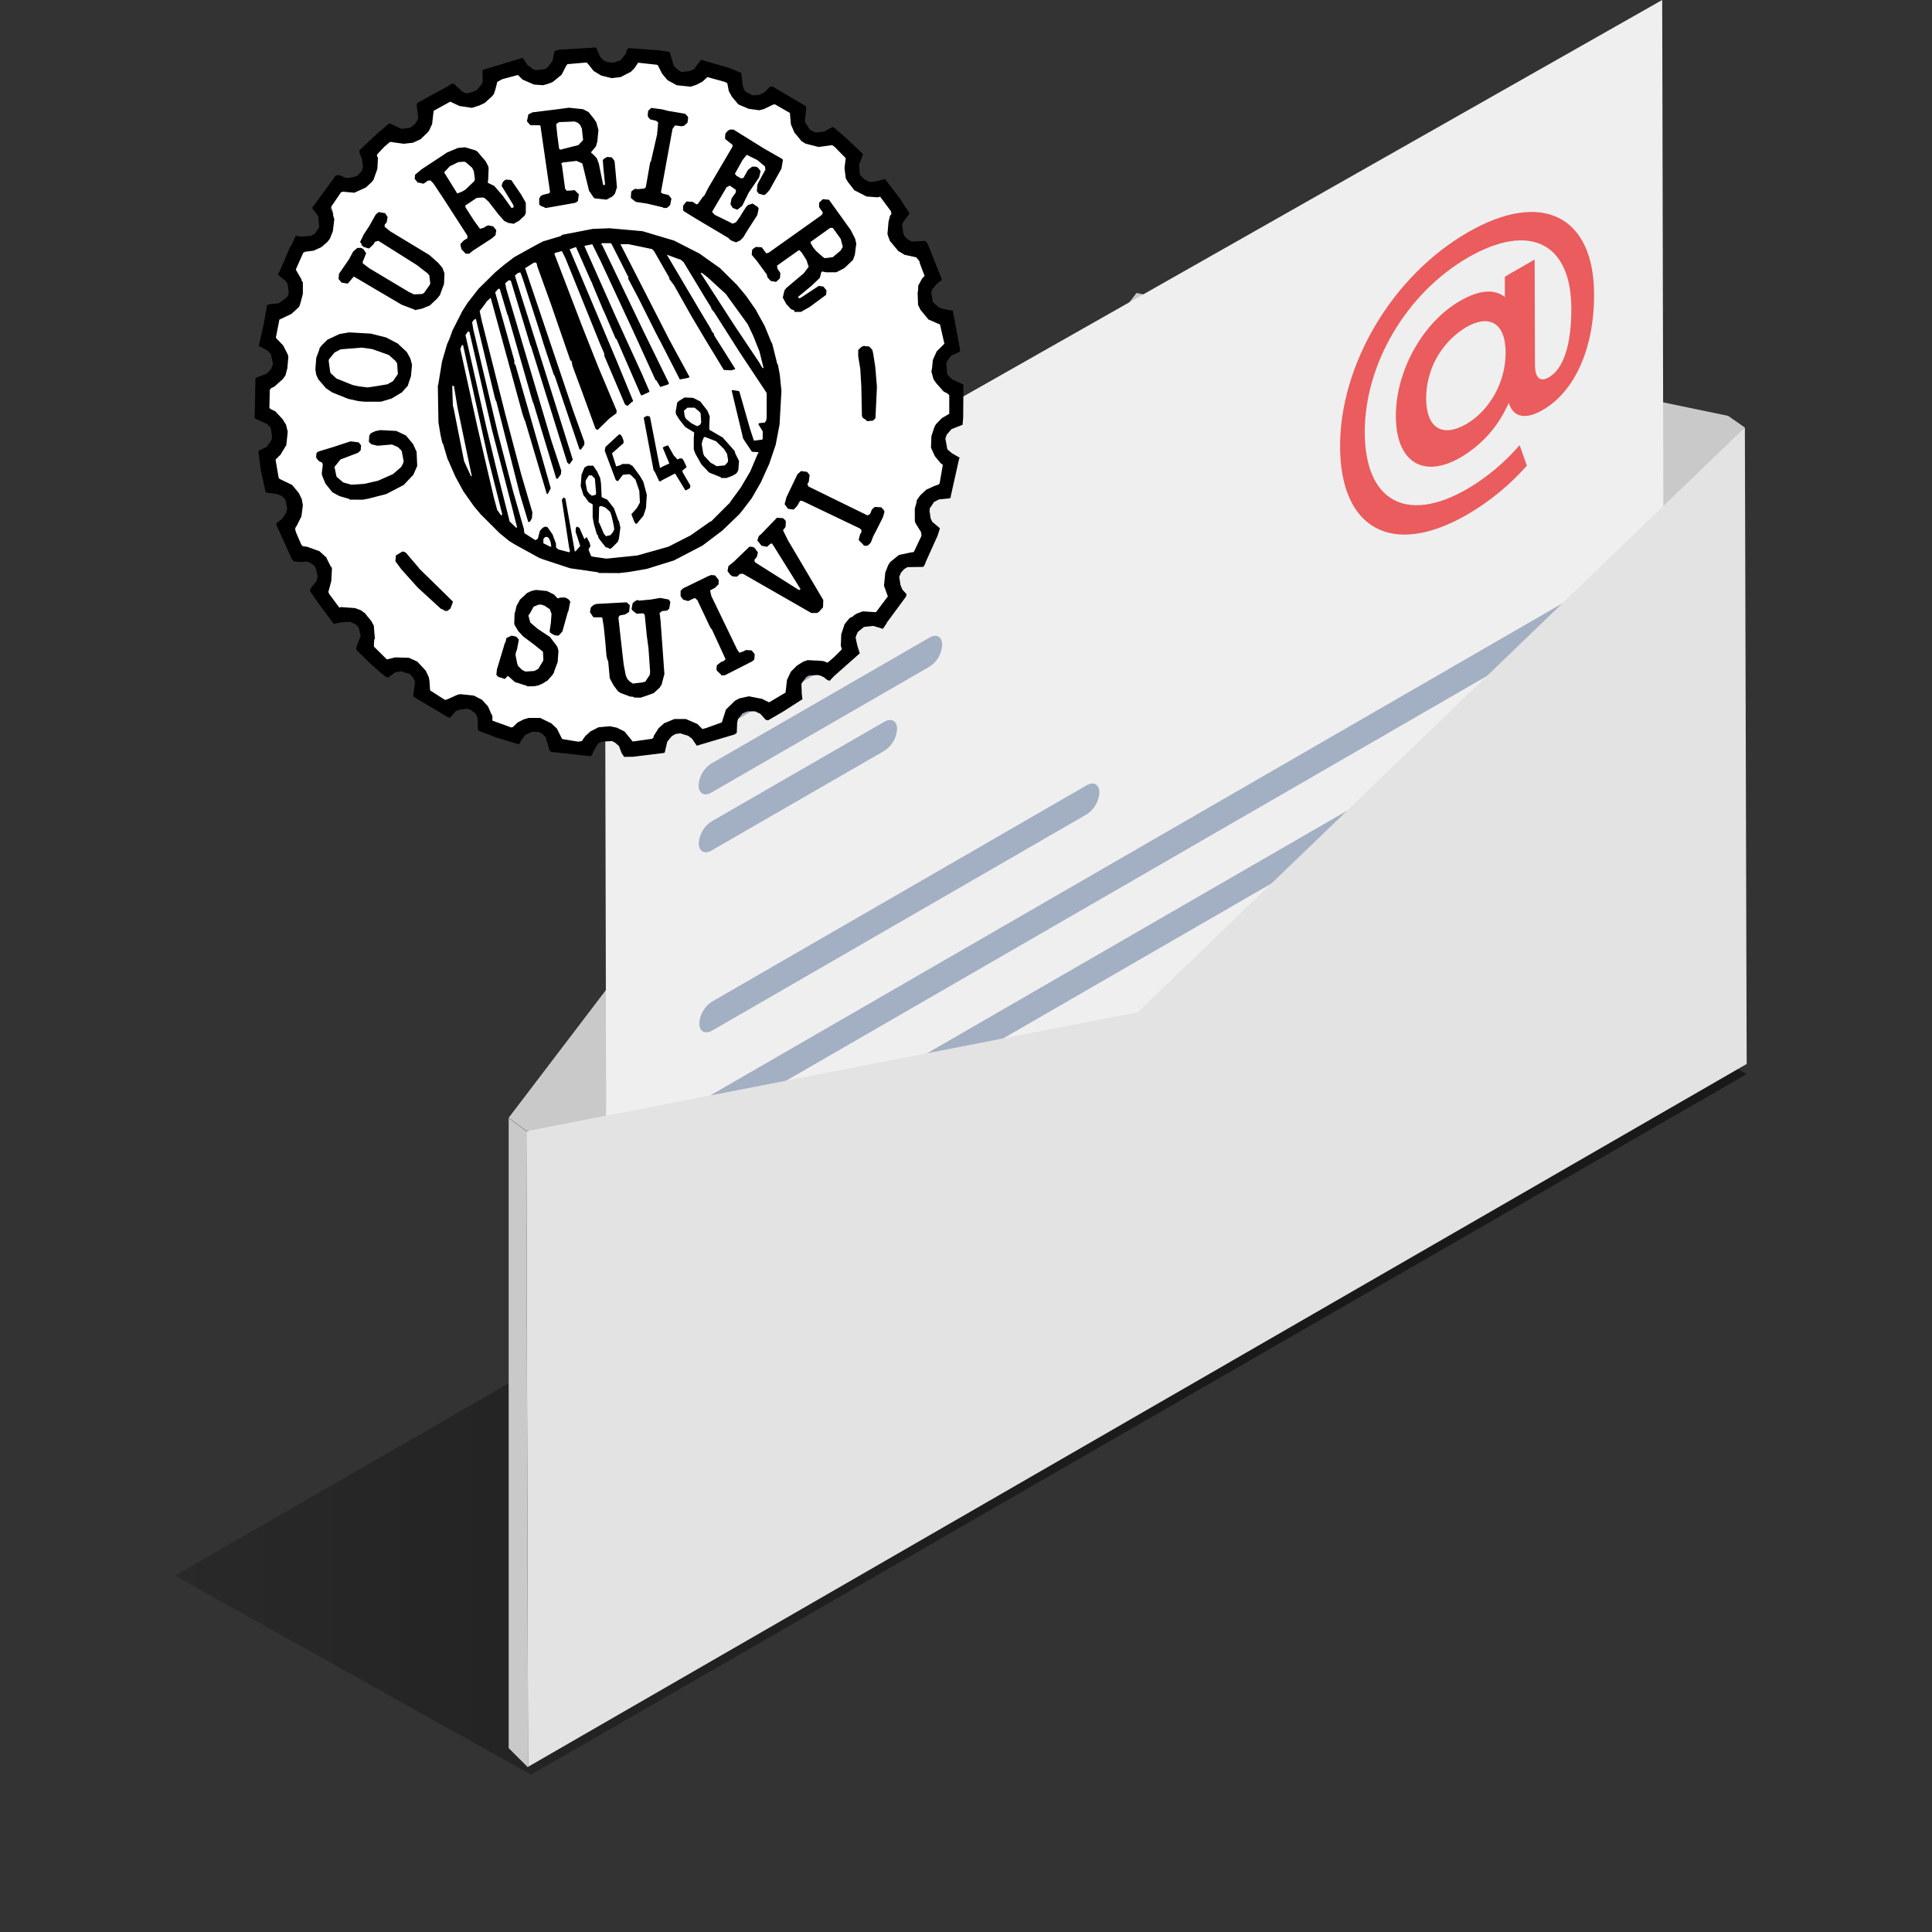 <svg width="479" height="479" viewBox="0 0 479 479" fill="none" xmlns="http://www.w3.org/2000/svg">
<rect x="0" y="0" width="479" height="479" fill="#333333" stroke="none"/>
<path d="M344.816 216.922L43.35 390.656L131.673 440L433.053 266.303L344.816 216.922Z" fill="url(#paint0_linear_3423_20992)"/>
<path d="M126.113 277.131L130.481 280.366L281.776 277.188L432.585 105.984L428.445 103.101L281.776 72.629L126.113 277.131Z" fill="#C9C9C9"/>
<path d="M130.929 438.217L130.481 280.433L126.113 277.188V433.402L130.929 438.217Z" fill="#C9C9C9"/>
<path d="M149.992 148.696L412.107 0L412.554 192.996L150.43 341.455L149.992 148.696Z" fill="#EFEFEF"/>
<path d="M389.399 230.77C391.122 229.771 392.53 230.57 392.54 232.559C392.482 233.643 392.17 234.697 391.627 235.636C391.085 236.576 390.328 237.374 389.418 237.965L176.818 360.729C175.096 361.68 173.687 360.928 173.678 358.939C173.735 357.856 174.048 356.802 174.59 355.862C175.133 354.923 175.89 354.125 176.799 353.534L389.399 230.77Z" fill="#A3AFC2"/>
<path d="M389.333 210.216C391.065 209.216 392.474 210.016 392.474 212.005C392.417 213.086 392.105 214.138 391.564 215.076C391.024 216.013 390.269 216.81 389.362 217.401L176.762 340.164C175.03 341.164 173.631 340.364 173.621 338.385C173.678 337.301 173.991 336.247 174.534 335.308C175.076 334.368 175.833 333.57 176.743 332.979L389.333 210.216Z" fill="#A3AFC2"/>
<path d="M389.275 189.657C391.007 188.658 392.415 189.457 392.415 191.446C392.359 192.53 392.047 193.585 391.505 194.524C390.962 195.464 390.204 196.262 389.294 196.852L176.703 319.568C174.971 320.519 173.572 319.758 173.562 317.769C173.618 316.685 173.93 315.63 174.473 314.691C175.016 313.751 175.773 312.954 176.684 312.364L389.275 189.657Z" fill="#A3AFC2"/>
<path d="M389.22 169.103C390.952 168.151 392.36 168.913 392.36 170.902C392.304 171.985 391.991 173.04 391.449 173.979C390.906 174.919 390.149 175.716 389.239 176.307L176.648 299.071C174.916 300.07 173.508 299.271 173.508 297.282C173.564 296.198 173.876 295.143 174.418 294.203C174.961 293.264 175.719 292.466 176.629 291.876L389.22 169.103Z" fill="#A3AFC2"/>
<path d="M389.161 148.555C390.893 147.556 392.302 148.356 392.302 150.345C392.246 151.428 391.934 152.483 391.391 153.423C390.849 154.362 390.091 155.16 389.18 155.75L176.59 278.514C174.858 279.513 173.449 278.714 173.449 276.725C173.505 275.641 173.817 274.586 174.36 273.646C174.902 272.707 175.66 271.909 176.571 271.319L389.161 148.555Z" fill="#A3AFC2"/>
<path d="M269.424 194.692C271.156 193.693 272.555 194.492 272.564 196.481C272.508 197.565 272.196 198.619 271.653 199.559C271.11 200.498 270.353 201.296 269.443 201.887L176.523 255.541C174.791 256.493 173.392 255.731 173.383 253.752C173.439 252.668 173.751 251.613 174.293 250.674C174.836 249.734 175.594 248.937 176.504 248.347L269.424 194.692Z" fill="#A3AFC2"/>
<path d="M219.28 178.929C221.002 177.929 222.411 178.738 222.411 180.718C222.355 181.8 222.044 182.855 221.504 183.794C220.963 184.733 220.207 185.532 219.299 186.123L176.398 210.866C174.666 211.866 173.258 211.066 173.258 209.077C173.314 207.994 173.627 206.939 174.169 206C174.712 205.06 175.469 204.262 176.379 203.672L219.28 178.929Z" fill="#A3AFC2"/>
<path d="M230.462 158.071C232.194 157.072 233.593 157.871 233.603 159.86C233.547 160.944 233.235 161.999 232.692 162.938C232.15 163.878 231.392 164.676 230.481 165.266L176.342 196.518C174.619 197.517 173.211 196.708 173.201 194.719C173.26 193.636 173.573 192.583 174.116 191.643C174.658 190.704 175.414 189.906 176.323 189.314L230.462 158.071Z" fill="#A3AFC2"/>
<path d="M201.694 160.257C203.416 159.306 204.834 160.057 204.834 162.046C204.778 163.13 204.465 164.184 203.923 165.124C203.38 166.063 202.623 166.861 201.713 167.452L176.342 182.117C174.61 183.116 173.211 182.317 173.201 180.328C173.258 179.241 173.572 178.183 174.118 177.241C174.664 176.3 175.426 175.502 176.342 174.913L201.694 160.257Z" fill="#A3AFC2"/>
<path d="M130.5 280.463L282.089 250.962L432.604 105.996L433.051 263.79L130.928 438.039L130.5 280.463Z" fill="#E3E3E3"/>
<path d="M363.935 57.592C382.301 46.991 395.225 53.557 395.225 73.085C395.225 86.323 390.467 97.029 382.511 101.635C378.257 104.1 375.193 103.538 374.051 99.865C371.63 105.557 367.434 110.314 362.088 113.426C352.914 118.727 346.1 114.625 346.072 103.157C346.072 91.842 352.8 79.899 361.984 74.608C366.637 71.915 370.501 71.524 373.099 73.656V68.603L380.484 64.339L380.56 90.339C380.56 94.231 382.168 94.612 384.033 93.536C387.621 91.462 389.61 85.485 389.582 76.463C389.534 60.105 379.113 55.099 363.954 63.854C348.527 72.771 338.316 90.5 338.363 107.192C338.411 124.084 348.556 130.032 363.849 121.182C368.71 118.304 373.068 114.652 376.753 110.371L378.561 115.453C374.328 120.225 369.37 124.301 363.868 127.529C344.977 138.435 332.301 130.984 332.244 110.723C332.187 90.7 344.911 68.574 363.935 57.592ZM363.478 105.175C369.064 101.958 373.308 95.059 373.289 87.417C373.27 79.775 368.997 77.9 363.411 81.174C360.403 83.022 357.92 85.611 356.2 88.694C354.48 91.777 353.582 95.25 353.59 98.78C353.59 106.193 357.682 108.515 363.478 105.165" fill="#EA5C5D"/>
<path fill-rule="evenodd" clip-rule="evenodd" d="M157.528 186.515L162.401 185.82L162.715 185.554L162.819 185.078L164.076 183.051L165.437 181.776L167.996 180.71H170.88L173.859 181.985L175.115 183.26L176.114 182.994L180.035 181.557L180.93 178.74L181.034 178.312L183.28 176.075L183.442 175.961L184.384 175.428L186.839 174.905L190.142 175.543L191.921 176.447L196.051 173.991L196.422 170.746L197.412 168.672L198.935 167.073L200.448 166.169L201.6 165.74L204.845 165.902L205.682 166.007L206.577 166.378L206.834 166.216L208.299 164.941L210.183 162.971L209.926 162.067L210.031 159.136L210.764 156.9V156.738L211.183 156.148L212.172 154.93L212.962 154.549L213.324 154.178L214.057 153.759L215.475 153.226L218.615 153.436L218.872 153.331L221.756 149.439L220.861 146.726L221.128 143.367L221.86 141.454L222.384 140.598L224.582 138.79L227.561 138.152L228.293 138.038L230.282 133.831L230.178 132.927L228.769 130.586L228.665 130.101V126.856L229.083 125.152V124.781L229.968 123.449L231.491 122.059L233.375 121.108L234.422 120.841L234.679 120.622L235.412 115.94V115.778L234.946 115.407L233.48 113.59L232.481 111.41L232.585 108.422L233.318 106.186L233.689 105.443L235.203 103.845L236.982 102.674L236.935 97.935L236.354 97.402L235.574 97.031L233.632 94.842L233.004 93.776L232.481 91.863L232.643 90.902L232.852 88.875L233.842 86.639L235.726 84.669L234.679 79.768L231.748 78.493L229.759 76.047L229.083 74.762L228.979 71.622L229.083 71.089L229.188 69.966L230.178 68.157L230.863 67.463L229.654 64.265L229.55 63.732L228.769 62.676L225.886 62.086L224.211 61.02L222.431 58.841L222.174 58.574L221.803 57.67L221.489 56.652L221.756 53.559L222.117 51.97L222.488 51.437L222.384 50.799L219.71 47.173L219.081 47.335L216.255 47.116L213.486 45.622L213.219 45.518L211.601 43.338L211.078 42.434L210.764 39.827L211.078 37.267L208.252 34.497L207.566 34.012L204.217 34.545L200.924 33.698L200.714 33.536L199.925 33.06L198.097 30.824L197.203 28.797L196.946 25.809L193.225 23.63H192.863L190.351 24.8L189.199 25.067L186.525 24.695L184.013 23.525L182.338 21.602L181.558 20.166L181.186 18.253L180.72 17.872L176.266 16.597L175.01 17.767L173.497 18.567L172.079 19.052L168.52 18.671L166.217 17.396L164.856 15.75L163.809 13.618L163.552 13.561L158.889 13.028L157.842 14.465L157.005 15.369L154.445 16.701L152.189 16.968L149.677 16.387L147.745 15.16L146.327 13.352L145.966 12.98L141.15 13.399L140.779 13.932L139.628 16.121L137.382 17.986L136.125 18.462L134.974 18.786L132.719 18.624L129.787 17.339L128.636 16.169L124.715 17.291L123.459 17.929L122.936 19.956L122.564 21.022L122.203 21.555L120.471 23.258L119.167 23.896L117.283 24.534L114.085 24.058L111.677 22.887L107.547 25.285L107.176 28.635L106.396 30.291L106.025 30.824L104.245 32.528L102.361 33.432L99.953 33.698L96.556 33.213L95.138 34.393L93.149 36.572L93.567 37.267L93.415 40.141L92.521 42.701V42.853L92.054 43.443L90.532 44.937L87.658 46.269L84.831 46.003L84.355 46.108L81.586 50.266L81.948 50.799L82.633 52.979L82.528 53.94L82.262 56.119L81.481 57.984L80.853 58.841L79.331 60.164L77.446 61.077L75.305 61.344L74.829 61.61L72.897 66.026L74.572 68.957L74.725 69.119V72.097L74.201 74.181L73.735 75.247L73.364 75.78L71.689 77.322L68.71 78.759L67.816 83.394L69.595 85.364L70.747 87.657L70.908 88.295L70.642 91.33L70.176 93.034L69.548 93.89L67.397 95.86L66.617 96.231L66.245 96.66L66.141 101.294L66.407 101.551L67.663 102.198L69.443 104.111L70.328 105.548L70.747 107.356L70.385 110.773L68.862 113.323L68.605 113.485L67.606 114.494L68.396 119.185L68.653 119.452L71.793 120.994L73.468 123.078L74.258 124.562L74.515 126.161L74.154 129.035L73.05 131.386L72.526 131.861L72.897 133.194L74.201 136.287L74.572 136.658L75.667 136.82L78.76 137.933L80.539 139.589V139.694L81.529 141.825L81.691 141.93L81.843 142.358L81.691 145.556L80.958 148.325L81.215 148.801L83.784 152.313L84.146 152.16L87.705 152.427L89.066 152.903L90.113 153.702L91.74 155.729L92.368 156.9L92.682 160.249L92.521 160.411L92.473 162.219L95.766 165.474L97.755 164.941L101.266 165.046L103.36 166.055L105.349 168.243L105.454 168.348L106.234 170.051L106.396 170.956L106.548 173.411L110.317 175.857L111.106 175.59L113.409 174.524L114.142 174.42L117.597 174.743L119.586 175.809L121.156 177.512L122.041 179.53L122.146 179.692L122.25 180.063V181.129L126.704 182.785V182.889L127.38 182.785L128.588 181.614L130.102 180.815L131.415 180.444L134.346 180.386L137.068 181.823L138.533 183.099L139.789 185.659L140.046 185.82L143.815 186.458L144.757 186.296L145.594 185.021L146.908 183.85L148.897 182.785L151.828 182.518L153.55 182.889L155.539 183.898L157.11 185.878L157.528 186.515Z" fill="white"/>
<path fill-rule="evenodd" clip-rule="evenodd" d="M154.648 187.651V187.499L154.124 186.728L153.458 184.967L152.507 184.139L151.726 183.73L149.147 183.882L148.985 183.987L148.262 184.349L147.311 186.005L146.692 187.242L146.435 187.499L136.661 186.414L136.252 186.052L135.301 182.902V182.797L134.416 181.922L133.645 181.503L132.046 181.399L130.238 182.179L129.153 183.673L128.687 184.558L122.891 182.797L118.504 181.094L118.399 177.944L117.885 176.859L116.639 175.974L115.868 175.717L113.746 175.974L112.975 176.336L111.528 177.992L110.91 177.735L102.43 172.672L102.897 168.998L102.373 167.914L101.498 167.038L100.004 166.676V166.572L99.737 166.419L97.986 166.676L96.226 167.971L95.502 167.714L94.627 166.99L92.038 164.716L88.317 161.1L88.422 160.215L89.307 157.94L89.459 157.683L89.307 157.579L89.459 157.322L89.307 157.217L89.202 156.808L89.041 155.932L88.679 155.314L88.165 154.79L86.766 154.172L84.653 154.276L82.75 154.686L79.029 149.68L76.907 146.625V146.111L77.221 145.597L78.458 144.094L78.772 143.066L78.353 141.048L77.992 140.325L76.859 139.497L75.908 139.193L74.87 139.345L72.853 139.193L72.339 138.564L68.542 130.19V129.724L69.884 128.686L70.835 127.297L70.94 127.192L71.197 126.155L70.835 124.147L70.626 123.728L69.846 122.957L68.713 122.491L66.077 122.129L65.82 121.872L64.631 116.448L64.05 111.804L66.163 110.767L67.114 109.377L67.476 108.597L67.267 106.893L67.114 106.122L66.848 105.761L66.287 105.142L63.289 103.791L63.127 103.696L63.336 93.922L63.393 93.665L66.182 92.638L67.267 91.391L67.676 90.154L67.162 87.879V87.775L66.287 86.899L64.164 85.766L65.401 80.237L66.182 75.793L66.439 75.536L67.162 75.374L69.065 75.222L71.026 73.823V73.728L71.34 73.462L71.597 72.51L71.34 70.502L70.816 69.617L68.913 68.123L70.569 64.449L71.349 62.546L71.863 61.309L72.225 60.89L73.31 58.463L74.804 58.673L77.031 58.463L78.068 57.95L78.886 56.703L79.153 56.341L78.886 53.705V53.553L78.22 52.677L77.373 51.554L82.807 44.122V44.065L83.321 43.446H84.197L85.91 44.17L87.661 43.913L88.612 43.551L89.754 42.314L90.011 41.362L89.745 39.421L89.117 37.879V37.251L94.027 32.645L94.541 32.283L96.406 30.637L97.034 30.732L98.938 31.684L99.661 31.941L101.679 31.684L102.925 30.732L103.544 29.704L103.696 29.133L103.334 26.393V25.774L103.649 25.412L111.033 21.387L111.29 21.177L112.014 20.768H112.537L114.545 22.653L115.497 23.166L116.991 22.862L118.237 22.338L119.37 20.949L119.684 20.331L119.627 17.533L119.884 17.276L129.6 14.335L130.742 16.086L131.979 17.038L132.76 17.399L135.129 17.133L135.853 16.619L136.995 15.068L137.461 12.698L138.489 12.337L147.796 11.766L148.824 14.145L149.699 15.039L150.575 15.401L152.126 15.506L153.829 14.982L155.076 13.383L155.171 13.231L155.485 12.28L155.847 11.918L163.394 12.479L165.877 12.841L166.077 13.05L167.029 16.2V16.305L167.904 17.181L168.942 17.856L170.959 17.599L172.044 17.181L173.538 15.173L173.795 14.811L180.933 16.876L183.788 18.113L184.102 20.968L184.463 22.262L185.082 22.881L186.681 23.652L188.279 23.5L189.574 22.881L190.915 21.482H191.572L198.957 25.822L199.909 26.44L199.547 30.247L200.794 32.15L200.946 32.255L201.717 32.616L202.288 32.873L204.41 32.616L204.515 32.512L206.418 31.484L206.932 31.741L209.93 34.377L213.965 38.184L213.394 39.84L212.984 40.791L213.137 42.809L213.289 43.427L214.412 44.541L215.706 45.159L217.467 44.902L219.427 44.388L223.234 49.394L225.508 52.915L225.404 53.115L224.062 54.876L223.652 55.647L223.957 57.921L224.319 58.644L224.937 59.263L226.079 59.891L229.381 59.729L229.952 60.348L233.521 69.293V69.398L232.379 70.273L231.094 71.768L230.885 72.653L231.294 74.918L232.693 76.164L233.569 76.526L236.205 77.04L236.31 77.401L238.07 86.918L237.708 87.327L235.805 88.203L234.853 89.497L234.597 90.116L234.853 92.752L235.11 93.113L236.062 94.065L238.698 95.254L238.86 95.407L238.803 103.467L238.651 105.323L235.891 106.398L234.701 107.797L234.387 108.749L234.806 111.023V111.157L235.006 111.518L236.043 112.394L237.946 113.479L237.794 113.736L235.719 123.043V123.3L235.463 123.557L232.826 123.814L231.542 124.48L230.723 125.765L230.562 125.869L230.457 126.593L230.723 128.496L231.133 129.371L233.036 130.97L232.474 132.778L229.619 139.088L229.258 140.04L228.896 140.553L224.966 140.61L224.138 141.124L223.367 142L222.948 143.037L223.262 145.055L223.729 146.187L224.766 147.32L224.604 147.948L219.846 154.4V154.505L218.894 155.904L216.515 155.18L214.193 155.437L212.689 156.674L212.328 157.455L212.128 158.073L212.537 159.977L213.156 161.985L206.799 167.619L205.666 168.808L205.095 168.551L204.838 168.399L204.324 167.933L203.287 167.466L202.668 167.362L200.651 167.466L199.928 167.828L198.89 169.217L198.691 169.579L198.795 172.11L198.947 173.357L194.189 176.402L190.468 178.572L189.85 178.467L188.508 176.973L187.166 176.355H185.358L184.111 176.869L182.979 178.268L182.769 179.143L182.665 181.674L182.151 182.084L172.748 184.882L171.587 183.159L170.636 182.436L168.666 181.817L167.533 181.97L166.582 182.483L165.44 183.882L164.821 186.518L164.669 186.671L156.97 187.622L154.648 187.651ZM156.865 183.844L161.671 183.169L161.985 182.912L162.09 182.445L163.279 180.542L164.669 179.305L167.2 178.268H170.055L172.91 179.505L174.147 180.751L175.099 180.494L178.972 179.096L179.848 176.355L179.952 175.946L182.179 173.776L182.332 173.671L183.283 173.157L185.662 172.634L188.917 173.262L190.678 174.137L194.76 171.711L195.122 168.551L196.073 166.543L197.568 165.04L199.071 164.088L200.204 163.669L203.411 163.821L204.239 163.926L205.114 164.288L205.371 164.135L206.818 162.898L208.721 160.995L208.464 160.11L208.569 157.255L209.292 155.085V154.933L209.701 154.362L210.653 153.22L211.433 152.858L211.795 152.497L212.518 152.087L213.908 151.574L217.01 151.773L217.267 151.669L220.122 147.862L219.17 145.226L219.484 141.971L220.207 140.116L220.721 139.335L222.891 137.584L225.841 136.966L226.565 136.861L228.468 132.826L228.363 131.95L226.964 129.676L226.812 129.21V126.06L227.278 124.404V124.042L228.154 122.805L229.657 121.406L231.561 120.531L232.703 120.121L232.96 119.855L233.731 115.363V115.211L233.217 114.849L231.77 113.089L230.818 110.976L230.923 108.121L231.646 105.951L232.008 105.228L233.502 103.677L235.348 102.592V97.938L234.777 97.472L234.007 97.11L232.103 94.988L231.447 94.027L230.923 92.124L231.085 91.248L231.285 89.231L232.236 87.118L234.14 85.215L233.055 80.456L230.2 79.219L228.23 76.84L227.611 75.603L227.507 72.558L227.611 72.034L227.668 70.797L228.62 69.046L229.239 68.418L228.049 65.268L227.944 64.754L227.174 63.802L224.319 63.184L222.71 62.232L220.959 60.119L220.702 59.862L220.341 58.977L220.027 58.026L220.284 55.028L220.645 53.534L221.007 53.02L220.902 52.392L218.219 48.766L217.6 48.928L214.859 48.718L212.118 47.319L211.861 47.215L210.215 45.102L209.692 44.217L209.378 41.686L209.682 39.211L206.941 36.423L206.323 35.976L202.963 36.442L199.709 35.614L199.557 35.51L198.729 34.996L196.968 32.873L196.092 30.856L195.836 28.001L192.162 25.888H191.801L189.326 27.068L188.241 27.335L185.605 26.973L183.064 25.888L181.466 23.985L180.695 22.596L180.333 20.692L179.81 20.331L175.394 19.112L174.147 20.245L172.653 21.025L171.254 21.492L167.781 21.13L165.506 19.883L164.164 18.285L163.079 16.162L162.87 16.058L158.217 15.544L157.265 16.943L156.389 17.818L153.858 19.112L151.631 19.369L149.1 18.751L147.196 17.609L145.797 15.858L145.436 15.496L140.677 15.905L140.316 16.419L139.231 18.541L137.004 20.35L135.767 20.816L134.634 21.13L132.408 20.968L129.553 19.731L128.411 18.589L124.537 19.626L123.3 20.302L122.786 22.31L122.425 23.347L122.006 23.861L120.198 25.508L118.904 26.126L117 26.745L113.898 26.278L111.633 25.203L107.503 27.477L107.141 30.732L106.408 32.34L105.999 32.854L104.296 34.51L102.392 35.386L100.07 35.643L96.711 35.176L95.312 36.366L93.304 38.488L93.713 39.107L93.551 41.895L92.666 44.379V44.484L92.2 45.102L90.697 46.492L87.841 47.786L85.053 47.529L84.539 47.681L81.799 51.716L82.208 52.23L82.883 54.352L82.779 55.228L82.522 57.34L81.799 59.158L81.18 59.977L79.676 61.271L77.773 62.146L75.651 62.413L75.184 62.67L73.281 66.952L74.937 69.807L75.089 69.96V72.814L74.575 74.832L74.233 75.945L73.814 76.412L72.215 77.849L69.265 79.248L68.39 83.74L70.198 85.643L71.34 87.86L71.492 88.479L71.235 91.334L70.769 93.075L70.15 93.951L68.028 95.854L67.257 96.216L66.886 96.634L66.791 101.126L67.048 101.383L68.285 102.002L70.046 103.905L70.921 105.304L71.34 107.055L70.978 110.367L69.475 112.841L69.265 112.993L68.314 113.945L69.094 118.484L69.351 118.751L72.453 120.245L74.1 122.263L74.823 123.757L75.089 125.26L74.728 128.049L73.567 130.304L73.053 130.818L73.414 132.055L74.709 135.053L75.07 135.414L76.203 135.576L79.2 136.661L80.961 138.26V138.365L81.989 140.43L82.151 140.534L82.303 140.944L82.132 144.094L81.399 146.73L81.608 147.253L84.139 150.66L84.501 150.508L88.022 150.765L89.412 151.279L90.449 152.002L92.057 153.981L92.676 155.114L92.942 158.368L92.781 158.53L92.676 160.281L95.931 163.498L97.948 162.984L101.412 163.089L103.477 164.04L105.447 166.162L105.552 166.267L106.323 167.914L106.475 168.799L106.637 171.168L110.358 173.547L111.129 173.29L113.403 172.253L114.126 172.101L117.486 172.462L119.503 173.5L120.997 175.146L121.882 177.164L121.987 177.268L122.082 177.63V178.667L126.526 180.266V180.371L127.154 180.266L128.335 179.124L129.838 178.353L131.075 177.992H133.93L136.671 179.333L138.07 180.628L139.307 183.111L139.564 183.264L143.371 183.882L144.246 183.73L145.122 182.483L146.368 181.351L148.386 180.314L151.241 180.057L152.944 180.418L154.848 181.37L156.399 183.273L156.865 183.844ZM157.122 172.938V172.786L156.17 172.681L153.839 171.796L153.22 171.387L152.135 169.941L151.184 168.18L150.775 163.793L150.622 163.688L150.518 163.279L150.356 162.556L150.099 159.396L149.69 155.371L149.328 153.144L149.119 153.049H147.263L146.996 152.887L146.273 151.754L146.483 150.612L147.158 149.994L147.824 149.737L155.371 149.328L156.151 150.051L155.99 151.602V151.697L155.038 152.325L153.696 152.582L153.439 152.839L153.335 153.201L153.801 157.493L154.629 164.773L155.143 167.409L155.504 168.285L156.123 168.96L156.903 169.474L159.121 169.217L159.996 169.008L160.824 167.723L161.081 167.362L161.186 166.581L160.776 160.69L160.358 157.588L159.844 152.421L159.482 152.059L157.826 152.164L156.741 151.288L156.589 150.926L156.846 149.585L157.265 149.166L157.988 148.757L158.502 148.909L161.29 148.652L163.717 148.243L165.839 148.652L166.201 149.271L165.944 150.774V150.879L165.373 151.393L164.136 151.497L163.517 152.011L163.622 152.63L163.774 153.924L164.726 167.095L164.098 169.474V169.579L163.584 170.454L162.071 171.844L160.053 172.567L158.816 172.976L157.122 172.938ZM130.666 170.159V170.055L127.668 169.103L125.908 167.552L125.185 168.332L123.529 167.809L123.053 167.304L123.205 165.963L125.175 159.396L125.327 159.244L125.537 158.216L126.831 157.588L128.011 157.855L128.639 158.578L128.173 161.052L127.916 161.728L127.811 162.346L128.22 164.469L128.43 165.087L129.381 166.039L130.257 166.505L132.484 166.353L133.435 165.839L134.52 164.078L134.72 163.669L134.625 161.699V161.595L132.455 159.843L129.714 157.788L128.468 156.446L127.592 154.952L127.488 154.847L127.592 154.686L127.488 154.59L127.592 152.049L127.744 151.64L128.059 150.241L128.934 148.642L130.276 147.405L130.638 147.044L131.722 146.53L132.864 146.263L135.605 146.53L137.356 147.405L138.241 148.357L139.012 148.148H140.097L140.877 148.509L141.391 149.128L140.925 151.507L140.773 151.764L139.431 156.57L138.479 157.607L137.528 157.502L137.014 157.245L136.376 156.836L136.271 156.475L136.576 154.457L136.738 152.183L136.319 151.05L135.025 150.175L134.254 149.908H133.521L132.284 150.432L131.332 152.183L131.18 152.287L131.018 152.649L131.437 154.2V154.305L133.293 155.904L136.347 157.921L137.842 159.882L138.203 160.405L138.46 161.357L138.26 164.145L137.375 166.524V166.676L137.014 167.295L135.776 168.694L134.435 169.522L133.483 169.931L132.446 170.14L130.666 170.159ZM178.782 167.419V167.266L177.83 166.381L177.621 166.02L177.726 164.935L178.867 164.059L179.324 163.955L179.895 163.441L178.449 160.291L176.545 156.151L176.079 155.532L172.882 148.766L172.253 148.252L170.607 149.023L169.36 148.662L168.742 147.786V146.492L169.36 145.873L175.613 142.828L176.346 142.561L177.297 142.666L178.173 143.799V144.836L177.297 145.711L176.051 146.387L176.365 147.776L182.826 161.157L183.34 161.832L184.482 161.423L184.635 161.319L185.044 161.157L186.386 161.261L187.118 162.213L187.014 163.507L186.49 163.974L179.676 167.438H178.725L178.782 167.419ZM201.155 152.078V151.983L184.206 142.266H183.483L183.121 142.628L182.655 142.99L181.618 142.885L181.104 142.561L180.381 141.61L180.59 140.363L181.979 139.231L185.786 135.567H186.509L187.08 135.824L187.908 136.956L187.651 138.041L187.033 138.821L187.137 139.335L187.651 139.697L198.12 146.311L198.481 146.054L191.448 134.786H191.039L190.154 135.567L188.812 135.3L187.765 133.996L188.127 132.912L188.746 132.388L192.619 128.363L194.123 128.467L194.741 129.029L194.846 129.448L194.741 130.685L194.123 131.465L195.379 133.996L204.115 148.766L204.058 150.479V150.574L203.106 151.612L202.64 151.973H201.193L201.155 152.078ZM110.148 151.412V151.307L109.273 150.898L103.563 145.673L99.537 141.181L98.034 139.164L98.138 137.87V137.717L99.737 136.766H100.099L100.622 137.023L103.62 140.534L104.029 141.058L109.149 146.063L112.194 149.061L112.299 149.213L111.681 150.869L110.9 151.488L110.148 151.412ZM148.395 142.057V141.952L148.034 141.848L141.372 140.896L134.473 138.622L133.588 138.26L127.564 134.948L126.165 134.073L123.843 132.169L119.189 127.525L117.438 125.432L114.85 121.758L112.889 118.142L111.081 114.012L110.976 113.859L109.834 109.986L109.682 109.881L109.216 107.816L108.702 104.714L108.55 95.569L108.645 95.407L109.596 89.621L110.843 85.338L111.462 83.939L112.185 81.922L114.402 77.582V77.487L115.906 75.108L118.647 71.596L122.729 67.561L124.994 65.658L127.478 63.755L132.807 60.804L134.615 59.853L138.955 58.559L139.469 58.197L146.958 56.751L151.098 56.589L159.263 57.312L167.115 59.644L173.376 62.841L177.25 65.582L178.487 66.457L182.674 70.597L184.911 73.262L187.442 76.878L187.547 77.135L189.555 80.751L191.21 84.777L191.467 85.243L192.714 90.258L192.866 90.411L193.333 92.894L193.742 96.92L193.276 105.247L192.324 110.253L190.716 115.011L188.651 119.56L186.376 123.528L184.159 126.431L183.331 127.459L179.086 131.541L174.233 135.215L174.081 135.31L167.724 138.622L167 138.983L160.339 141.048L155.847 141.819L153.468 142.086L148.395 142.057ZM150.356 138.498L151.441 138.393L158.007 137.717L165.706 135.548L171.178 132.759L176.041 129.352L176.346 129.238L181.047 124.537V124.432L183.635 120.921L186.014 116.886L187.87 112.499L188.022 112.394V112.108L186.424 112.004L184.768 109.52L184.254 108.749L181.399 96.815L181.703 96.71L183.207 96.968L183.312 97.072L185.995 106.475L186.871 109.111V109.253L188.993 108.996L189.098 108.74V106.931L188.013 105.171L188.222 104.914L189.612 104.762L189.973 104.238L190.078 103.467V97.424L183.416 87.394L177.107 77.478L176.336 76.526V76.269L174.985 74.099L169.456 64.954L168.685 64.326L168.266 64.231L165.325 63.146L173.386 76.783L176.241 81.541L176.498 82.16L177.021 82.778V83.092L182.293 91.457L182.189 91.562L181.304 91.819L179.448 91.714L174.747 83.968L171.492 78.496L167.095 70.692L165.877 69.074L165.973 68.922L162.166 62.261L161.652 61.747L156.361 60.652L155.847 60.548H153.829L165.877 84.111L167.781 87.622L170.931 93.408L170.731 93.665L168.552 94.084L163.546 84.32L163.384 84.053L162.613 82.559L158.321 73.995L155.685 68.979L155.847 68.827L154.457 66.077L151.603 60.443L151.346 60.291H149.319L149.014 60.548L149.319 60.804L159.558 82.15L165.877 95.064L165.62 95.321L163.717 95.94L162.765 94.341L162.509 94.189L156.722 81.522L155.324 78.534L148.966 64.84L146.844 60.548L144.874 60.966L152.678 78.534L159.14 92.685L161.043 97.082L160.776 97.281L159.025 98.062L158.816 97.748L152.878 84.111L152.611 83.901L149.756 77.24L149.604 76.983L146.816 70.321V70.121L146.606 69.855L142.8 61.233L141.144 61.851L141.296 61.956L152.925 89.554L156.96 99.375L156.856 99.575L156.542 99.737L156.18 100.098L155.561 100.66L154.943 100.251L149.823 88.212V87.698L148.69 85.062L141.972 68.418L140.183 64.012L139.307 62.251L137.699 62.67L137.442 62.927L144.418 81.113L148.348 91.029L152.897 101.83L152.792 102.554L152.535 102.658L151.041 103.791L148.186 106.589L147.672 106.332L147.567 106.065L143.989 96.254L141.915 90.668L141.715 89.535L141.401 89.326L136.547 75.27L133.188 65.972L133.083 65.353L132.826 65.097H132.408L130.19 66.486L142.086 101.783L144.874 109.529V110.253L144.046 111.442H143.685L137.489 93.075L137.328 92.971L134.796 85.357L134.073 82.978L129.629 69.189L129.01 67.533L128.392 67.685L127.668 68.313L128.03 69.55L134.13 88.869L138.317 102.192L141.981 113.869V114.012L141.153 115.144L140.792 114.783L140.639 114.687L131.618 85.766L131.513 85.662L126.65 69.588L126.136 69.484L125.261 70.207L125.518 71.606L133.426 98.252L136.681 109.206L138.746 115.458L139.155 116.695L139.06 117.58L138.279 118.675H137.918L132.208 99.813L132.103 99.718L125.908 78.115L125.803 78.01L123.9 71.606H123.538L122.767 72.481L127.526 89.43V90.22L127.783 90.42L133.492 110.319L136.547 121.063L135.815 122.453H135.558L130.19 104.371L130.086 104.219L129.562 102.716L121.663 73.833L120.521 74.87V74.994L118.923 77.116L119.541 79.971L119.646 80.332L125.28 102.696L129.201 117.533L131.998 127.049L131.894 128.334V128.439L131.37 129.39H130.961L128.905 122.577L123.053 99.508L122.948 99.404L122.691 98.633L117.99 79.048L117.476 79.305L117.057 79.923L117.343 81.655L123.433 107.35L127.154 121.625L129.886 131.142L129.99 132.169L132.731 133.93L133.35 133.568L133.873 131.551L134.596 130.827L135.11 130.571L135.729 130.675L136.871 132.322L136.966 132.426L137.851 134.805V135.681L138.365 136.204L141.106 136.928L141.315 136.671L141.106 135.786L139.298 123.956L139.707 123.338L140.173 123.595L142.495 136.614V136.766L142.762 136.614L143.847 135.376L143.066 132.893L142.705 131.865L142.762 130.913L143.019 130.551L143.532 130.808L143.685 130.913L144.931 133.768V133.616L145.445 133.149L146.216 134.644L146.378 135.367L145.912 136.252L146.53 137.851L146.892 138.003L150.356 138.498ZM150.974 136.014V135.9L150.146 135.643L148.748 133.863L148.386 133.349L148.234 132.731L147.977 132.474L147.253 129.942L146.939 128.287V125.032L145.988 124.518L144.846 122.967L144.693 122.862L143.97 120.54L144.18 117.685L144.903 115.924L145.674 115.458H147.073L148.024 116.848L148.805 118.503L149.004 119.845L149.166 123.252L150.556 123.88L152.212 125.993L153.296 129.048L153.449 129.143L153.81 130.799L153.449 133.54L153.192 134.311L151.698 135.814L151.336 136.071L150.974 136.014ZM214.126 135.291V135.138L212.994 133.996L212.889 133.835L213.251 132.445L213.565 131.979V131.36L213.146 130.999L198.871 124.175H198.357L197.625 125.47L196.749 126.345L195.36 126.136L194.532 125.003L194.998 123.243L196.958 119.16L197.729 117.561L198.614 116.791L200.108 116.99L200.727 117.771L200.527 119.37V119.474L200.166 119.988L200.423 120.607L215.097 127.792L215.716 127.43L216.182 126.298L216.905 125.679L218.504 125.774L219.18 126.555L219.284 126.916L218.885 128.287L217.267 131.494L216.486 132.988L215.916 134.491L215.554 134.901L215.04 135.31H214.088L214.126 135.291ZM136.376 135.519H136.69L136.481 134.282L136.119 133.502L135.757 133.14H135.139L134.72 133.663V134.691L136.376 135.519ZM150.232 132.94L151.365 132.674L151.983 131.903L152.297 131.18L152.088 129.942L151.622 127.925L151.26 126.888L150.127 125.86L149.242 125.498H148.748L148.538 125.755L148.433 129.562L148.586 129.666L149.623 132.093V132.198L150.232 132.94ZM127.954 130.818H128.211L127.078 126.269L121.93 106.398L116.391 82.302L116.03 82.15L115.411 83.102L120.626 106.094L123.319 117.257L124.966 123.766L126.365 129.295L127.954 130.818ZM157.569 129.866V129.762L157.312 129.505L156.532 127.497L157.874 125.993L158.654 124.604L158.502 121.701L157.55 118.913L156.456 117.818L155.99 117.561L154.438 117.714L153.201 119.312L152.678 119.055L149.937 111.775L150.099 110.824L153.458 107.721H153.82L154.229 108.292L154.591 109.244V109.862L151.736 112.394L152.773 115.649L153.906 115.287L154.267 115.03H155.971L156.856 115.544L158.607 117.923L159.492 119.427L160.367 122.681L160.158 125.936L159.539 127.839L157.883 129.847L157.569 129.866ZM124.261 127.801L124.528 127.544L120.959 113.336L114.811 85.586H114.488L114.126 86.537L118.361 105.856L122.491 123.576L123.272 126.431L124.261 127.801ZM86.642 123.871V123.719L84.159 122.995L82.407 122.044L80.695 119.921L79.924 118.066L79.771 117.447L80.028 115.22L79.876 114.706L79.096 114.345L78.477 113.621L78.373 113.212L78.477 112.327L78.886 111.966L82.607 110.833L86.89 109.425L89.002 109.682V109.786L89.526 110.405L89.421 111.652L88.746 112.27L84.406 113.926L83.083 115.572L82.921 115.734L83.34 117.742L83.445 118.208L85.091 119.607L87.109 120.178L90.316 119.969L93.723 119.189L97.444 117.542L99.461 115.782L99.927 114.906L100.08 114.383L99.671 112.213L99.566 111.756L98.69 110.871L97.187 110.205L93.57 110.51L92.076 110.148L91.448 109.529L91.553 108.035L91.915 107.417L93.057 106.893L94.294 106.636L98.272 106.846L100.651 107.978L102.411 110.1L103.287 112.004L103.439 115.525L102.487 117.695L100.108 120.226L95.769 122.491L91.325 123.633L89.935 123.89L86.642 123.871ZM146.749 122.919L147.701 122.662L147.796 122.253L147.491 118.741V118.637L146.711 117.856H145.988L145.264 119.046L145.16 119.512L145.521 121.53L145.683 121.891L146.045 122.358L146.749 122.919ZM169.798 121.53V121.368L167.371 117.39L163.974 119.141V119.293H163.346V119.094L162.394 117.076L162.033 116.562L159.606 103.639L159.815 103.382L160.434 103.125L161.052 103.229L161.205 103.591L163.108 113.403L163.631 116.039L164.355 115.629L165.954 114.906L165.278 113.298L164.326 111.033L164.583 110.767L165.62 110.405L167.019 112.889L167.971 113.926L168.485 113.66H169.103L169.465 114.126L170.245 115.782L169.827 116.143L169.103 116.762L169.265 116.924V117.124L171.169 120.378L171.073 120.997L170.188 121.52L169.798 121.53ZM178.734 118.475V118.323L176.003 117.238L175.737 117.086L173.881 115.116L172.729 113.06L172.425 112.537L172.006 111.404V108.616L172.111 107.217L169.893 105.875L168.39 103.972L167.619 102.725L167.514 102.106L167.876 99.994V99.832L168.39 99.366L169.732 98.547L171.854 98.642L173.614 99.528L175.394 101.83L175.965 103.229L175.86 105.504V106.532L178.858 108.292L179.115 108.397L181.132 110.671L182.17 111.851L182.274 112.375L183.226 114.278L183.064 116.448L182.807 117.066L182.446 117.476L181.494 117.999L180.105 118.513H178.725L178.734 118.475ZM116.772 118.066H116.981L116.772 117.114L113.413 100.936L112.537 95.673H112.118L112.28 100.679L112.432 101.041L115.068 114.364L116.772 118.066ZM177.678 115.582L179.695 115.382L180.419 114.602L180.523 114.135L180.266 112.537L179.486 111.299L177.526 109.396L174.699 108.302L174.442 108.559L174.081 109.51L173.976 110.129L174.338 112.403L174.595 113.022L176.193 114.725L176.869 115.087L177.678 115.582ZM172.824 105.666L173.595 105.304L173.852 104.685L173.7 102.459L173.443 102.097L172.206 101.069H170.445L169.57 101.84L169.77 103.239L170.084 103.857L171.426 104.942L172.824 105.666ZM214.888 104.428V104.267L213.86 103.543L213.698 103.134L213.546 95.74L213.289 91.457L213.184 90.839L212.775 88.307V86.794L213.546 86.023L214.117 85.766L215.506 85.919L216.287 86.747L216.496 87.698L217.01 91.001L217.419 95.911L217.057 103.524V103.677L216.439 104.295L214.888 104.428ZM90.221 99.566L88.926 99.461L86.347 98.89L82.37 97.291L80.818 96.254L78.915 94.036L78.401 92.894L78.192 91.61L78.401 88.755L79.181 86.632V86.414L79.695 85.69L81.18 84.215L84.178 82.816L86.557 82.407L91.924 82.712L95.731 83.663L98.586 85.157L100.86 87.28L101.736 88.878L102.154 90.43L101.888 93.285L101.165 95.407V95.559L99.823 97.063V97.167L97.082 98.814L94.446 99.594H90.144L90.221 99.566ZM91.172 96.054L92.933 95.797L96.035 95.283L97.434 94.503L98.386 93.113L98.643 92.752L98.49 90.477V90.116L97.967 89.392L96.368 87.993L92.286 86.547L89.697 86.185L84.482 86.604L82.978 87.375L81.589 89.031L81.484 89.44L81.846 92.076L81.951 92.485L83.397 93.837L87.375 95.435L87.784 95.54L89.031 95.797L91.172 96.054ZM189.06 91.248H189.317L188.289 87.118L186.738 83.245L185.386 80.39L180.438 73.566L180.019 72.948L175.394 68.713L174.052 67.675H173.69L181.96 80.494L188.422 90.154V90.22L189.06 91.248ZM196.968 77.144V76.992L196.092 76.631L194.951 75.384L194.075 73.785L194.484 72.025L194.951 71.406L199.29 67.742L200.537 66.086L200.432 65.981L199.966 64.525L198.833 62.717L198.234 62.051H198.024L192.647 65.858L192.752 66.581L193.475 67.713L193.371 69.008L192.419 69.883L191.182 69.683L190.973 69.522L190.297 68.798L190.097 68.028L187.518 64.525L186.376 63.184L186.481 61.937L186.995 61.471L187.461 61.214L188.86 61.318L189.992 62.822L190.62 62.622L203.496 53.477L203.953 53.01V52.601L203.078 51.364V50.251L204.029 49.375L205.533 49.527L210.91 57.017L211.995 59.139L212.299 60.376L211.938 63.174L211.471 64.459L209.463 66.362L209.359 66.467L207.341 67.504H204.753L203.877 67.295L203.62 67.504L203.258 68.894L201.136 70.911L197.882 73.595L198.034 73.956L198.5 73.852L202.992 70.883L204.124 71.035L204.905 71.987L204.829 73.09L200.851 76.031L200.689 76.136L198.576 77.325H196.92L196.968 77.144ZM102.859 76.897V76.792L99.604 75.555L87.718 68.561L86.224 70.312L84.672 70.055L83.949 69.179L84.044 67.885L86.481 64.364L87.566 62.356L88.593 61.471H89.545L90.059 61.737L90.782 62.765L90.097 64.525L89.945 64.782V65.296L91.591 66.534L101.365 72.377L102.649 72.995L104.619 72.891L105.133 72.634L106.475 70.73L106.684 70.321L106.475 68.561V68.332L106.066 67.818L103.325 65.696L93.808 59.701L92.933 59.958L92.666 60.481L91.791 61.356L91.429 61.613L90.135 61.204L89.631 60.719V60.462L89.269 59.996L90.04 58.444V58.34L91.543 56.065L93.142 53.21L93.865 52.582L95.474 52.849L96.092 53.8L95.883 55.085L95.369 55.713V56.227L96.758 57.359L106.427 63.203L108.645 65.163L109.682 66.4L110.196 67.752L110.091 70.388L109.216 72.757L109.111 73.119L108.34 74.071L106.58 75.727L104.676 76.507L102.859 76.897ZM204.467 64.012L206.485 63.755L208.445 62.099L208.959 61.147L208.807 60.633L208.445 59.234L206.542 56.598L206.437 56.493H205.847L201.089 59.881L200.927 60.138L201.555 61.271L202.326 62.222L204.029 63.726L204.467 64.012ZM115.316 62.87V62.717L114.44 61.842L114.174 60.89V60.471L115.002 59.596L115.887 59.082V58.435L109.996 49.299L107.465 45.492L106.732 44.721L105.961 44.826L105.704 45.083L104.981 45.549L103.839 45.283H103.582L102.811 44.331L102.916 43.303L104.305 42.162L104.467 42.009L110.253 38.203L110.767 37.841L113.536 36.68L115.297 36.518L117.771 37.242L118.295 37.508L120.407 39.982L121.026 41.172L121.149 41.686L121.045 44.369L120.94 45.321L122.539 46.101L124.604 48.481L126.859 51.611L127.373 51.355L127.221 50.736L124.366 46.082L124.623 45.207L124.985 44.788L125.451 44.531L126.745 44.636L129.22 48.252L130.362 50.27V52.801L130.105 53.42L128.706 54.714L127.364 55.485L125.86 55.228L125.765 55.123L124.985 54.761L123.586 53.163L121.149 50.013L120.112 49.061L119.598 48.966L118.199 49.061L115.344 50.964L115.449 51.478L117.619 54.838L119.018 56.741L120.15 56.379L120.255 56.227L121.035 55.865L122.272 56.122L123.053 57.074L122.843 58.321L121.968 59.092L117.257 62.146L116.306 62.917L115.316 62.87ZM182.341 60.138V59.977L181.884 59.881L181.104 59.52L180.59 58.996L172.425 54.143L169.57 52.382L169.36 52.125V50.993L170.188 49.956L171.787 50.06L172.672 50.679L173.034 50.527L174.166 48.928L174.68 48.404L175.565 46.653L181.608 36.366V35.9L179.848 34.51L179.753 34.149L179.848 33.111L180.476 32.388L180.99 32.131H181.865L189.098 36.623L189.26 36.728L193.856 39.364L194.113 39.621L193.751 41.79L190.754 47.167L189.878 48.119L189.412 48.376L188.118 48.014L187.651 47.396L187.765 45.873L188.022 45.254L189.669 42.257L189.764 42.152L189.669 41.276L187.765 39.678L185.129 38.383L184.102 39.678L182.198 43.085L182.617 43.599L183.702 44.217L184.32 44.122L185.272 42.409L185.529 42.047L186.481 41.324H187.432L187.946 41.591L188.574 42.409L188.213 43.96L185.624 47.767L184.025 51.022L183.14 51.745L182.779 52.002L181.646 51.535L181.104 50.631L181.361 49.232L182.446 47.681V47.063L180.942 46.025L180.067 46.444V46.549L176.555 52.487L176.707 52.744L177.221 53.267L181.513 55.38V55.485L182.465 55.123L183.55 53.629L183.711 53.315L184.949 51.355L185.462 50.831L186.604 50.469L187.842 51.297L188.099 51.659L187.765 53.315L185.234 57.245L184.282 58.844L183.512 59.615L182.341 60.138ZM164.412 51.573V51.421L160.377 50.469L157.646 50.06L156.504 49.175L156.399 48.918L156.504 47.529L157.017 47.063L157.541 46.796L158.055 46.901L159.758 46.748L160.12 46.387L161.205 40.192L161.367 40.087L162.965 33.111L162.861 32.95L162.965 32.854L163.175 30.37L162.708 29.961L161.205 29.6L160.738 29.076L160.586 28.715L160.691 27.477L161.471 26.754L164.202 27.116L165.554 27.477L169.836 28.201L170.455 28.819L170.617 29.181L170.455 30.418L169.579 31.198L168.961 31.303L167.362 31.094L166.734 31.969L163.879 47.577L163.984 47.833L164.241 47.986L165.744 48.347L166.467 49.232L166.153 50.831L165.792 51.193L165.325 51.554L164.412 51.573ZM135.053 51.573V51.421L134.102 51.059L133.683 50.698V49.185L134.102 48.566L134.615 48.3L136.119 47.938L136.376 47.634L134.044 31.56V31.303L133.787 31.046H131.618L131.408 30.951L130.638 30.066L130.999 28.363L132.027 27.849L138.384 27.068L141.02 26.707L144.541 27.068L145.931 27.791L147.33 29.552L147.843 30.323L148.367 32.226L148.1 35.081L147.739 36.318L146.549 37.717L146.654 37.974L146.911 38.127L147.948 39.211L148.462 40.553L149.499 45.616L149.604 45.978L150.013 45.721L149.604 41.695L149.452 39.678L149.813 39.316L150.537 38.907L151.669 39.012L152.288 39.782L152.392 40.144L152.963 46.444L152.449 48.052L151.821 48.718L150.375 49.499L147.52 49.185L147.263 49.08L146.311 47.691L146.054 47.329L144.503 41.02L144.351 40.506L142.952 39.887L139.44 40.296L139.174 40.553L139.336 41.077L140.106 46.787L140.525 47.31L142.486 47.148L143.361 48.033L143.523 48.138L143.314 49.632V49.784L143.057 50.041L142.533 50.308L135.815 51.488L135.053 51.573ZM113.355 47.957L114.488 47.548L115.363 47.034L117.59 44.912L117.743 44.503L117.486 42.485L117.076 41.61L115.44 40.192L115.078 40.087L113.631 40.192L111.509 41.229L110.11 42.723L113.355 47.957ZM138.936 37.108L143.38 35.976L144.57 34.729L144.256 31.874L143.847 30.999L143.323 30.485L142.495 30.123L138.622 30.275L137.899 30.742L138.156 33.378L138.622 36.889L138.936 37.108Z" fill="black"/>
<defs>
<linearGradient id="paint0_linear_3423_20992" x1="43.35" y1="328.466" x2="433.053" y2="328.466" gradientUnits="userSpaceOnUse">
<stop stop-opacity="0.2"/>
<stop offset="0.67" stop-opacity="0.5"/>
</linearGradient>
</defs>
</svg>
